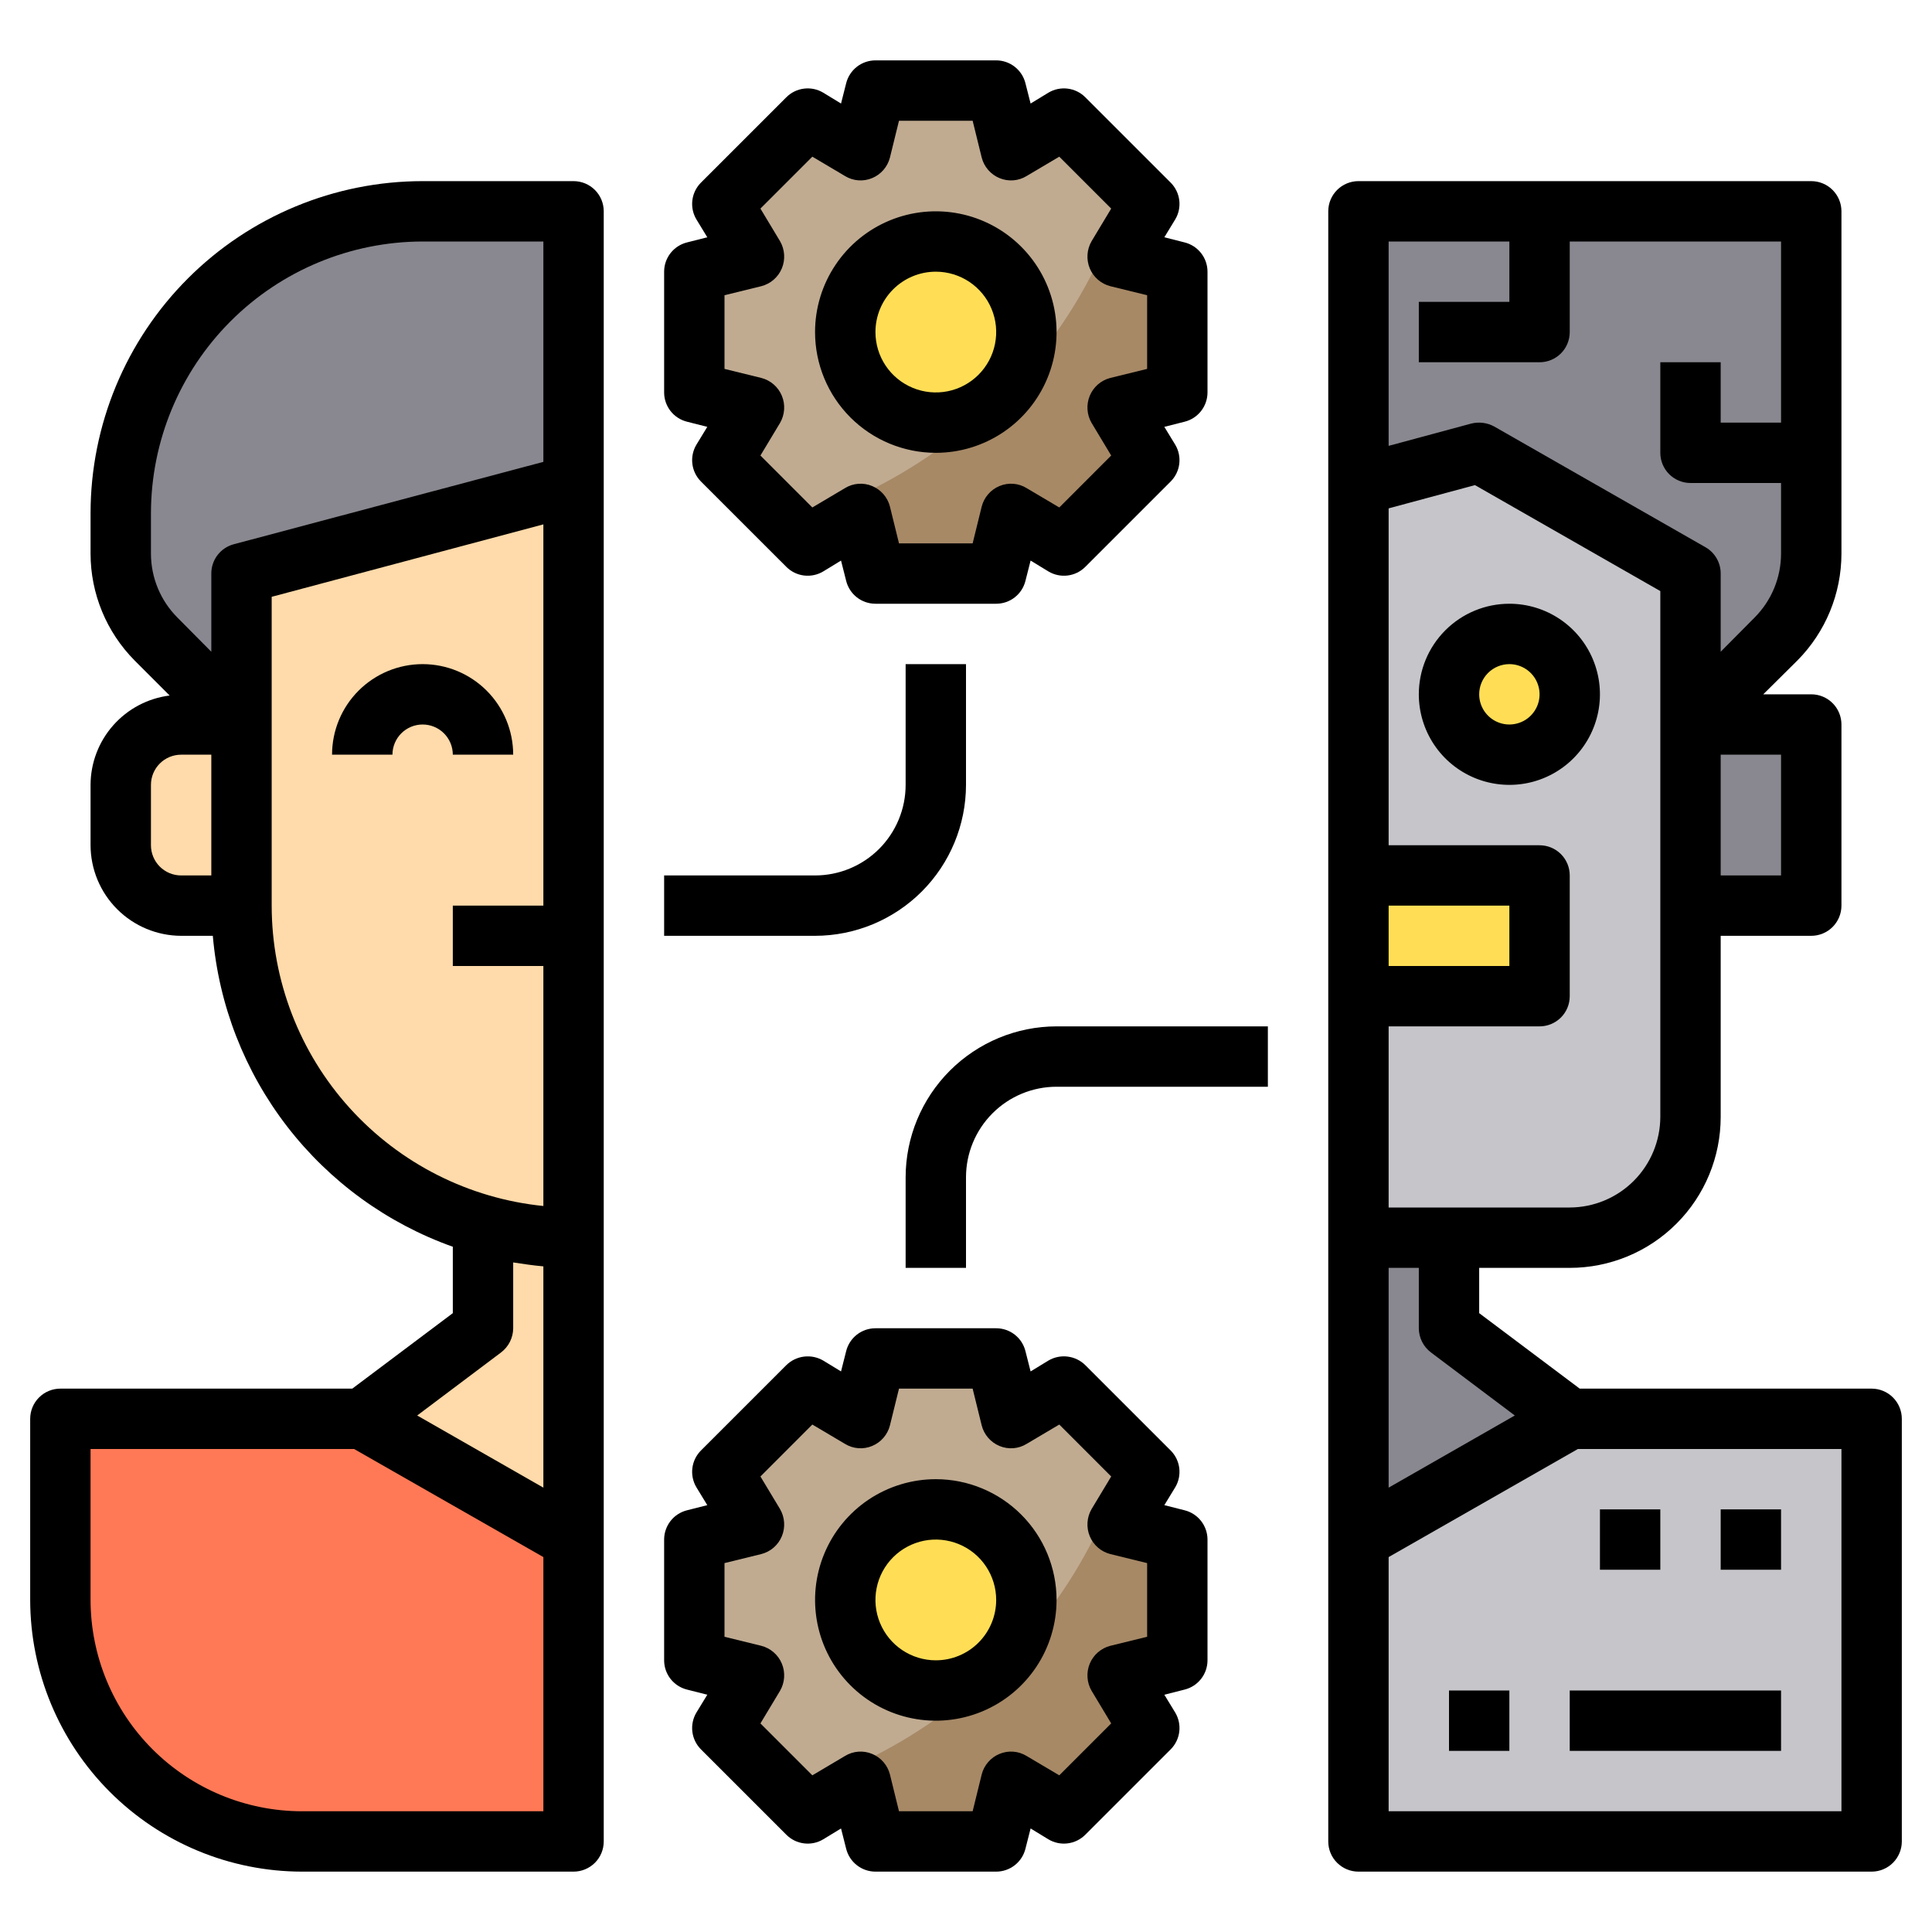 <svg width="85" height="85" viewBox="0 0 85 85" fill="none" xmlns="http://www.w3.org/2000/svg">
<path d="M51.797 73.047L49.167 73.698L50.562 76.022L46.803 79.781L44.479 78.386L43.828 81.016H38.516L37.865 78.386L35.541 79.781L31.782 76.022L33.177 73.698L30.547 73.047V67.734L33.177 67.084L31.782 64.759L35.541 61.001L37.865 62.395L38.516 59.766H43.828L44.479 62.395L46.803 61.001L50.562 64.759L49.167 67.084L51.797 67.734V73.047Z" fill="#C0AB91"/>
<path d="M51.797 73.047L49.167 73.698L49.579 74.375L50.562 76.022L46.803 79.781L44.479 78.386L43.828 81.016H38.516L37.865 78.386L35.541 79.781L34.571 78.811C39.365 77.401 43.556 74.44 46.484 70.391C47.901 68.394 48.957 66.164 49.605 63.803L50.562 64.76L49.167 67.084L51.797 67.734V73.047Z" fill="#A78966"/>
<path d="M51.797 17.266L49.167 17.916L50.562 20.241L46.803 23.999L44.479 22.605L43.828 25.234H38.516L37.865 22.605L35.541 23.999L31.782 20.241L33.177 17.916L30.547 17.266V11.953L33.177 11.302L31.782 8.978L35.541 5.22L37.865 6.614L38.516 3.984H43.828L44.479 6.614L46.803 5.22L50.562 8.978L49.167 11.302L51.797 11.953V17.266Z" fill="#C0AB91"/>
<path d="M51.797 17.266L49.167 17.916L49.579 18.594L50.562 20.241L46.803 23.999L44.479 22.605L43.828 25.235H38.516L37.865 22.605L35.541 23.999L34.571 23.03C39.365 21.62 43.556 18.658 46.484 14.61C47.901 12.612 48.957 10.383 49.605 8.022L50.562 8.978L49.167 11.302L51.797 11.953V17.266Z" fill="#A78966"/>
<path d="M82.344 62.422V81.016H59.766V67.734L69.062 62.422H82.344Z" fill="#C6C5CA"/>
<path d="M74.375 31.875H79.688V39.844H74.375V31.875Z" fill="#898890"/>
<path d="M79.688 19.922V24.358C79.688 25.056 79.551 25.747 79.284 26.392C79.018 27.037 78.627 27.623 78.134 28.116L74.375 31.875V25.234L65.078 19.922L59.766 21.343V9.297H79.688V19.922Z" fill="#898890"/>
<path d="M69.062 62.422L59.766 67.734V54.453H63.75V58.438L69.062 62.422Z" fill="#898890"/>
<path d="M59.766 38.516H67.734V43.828H59.766V38.516Z" fill="#FFDE55"/>
<path d="M66.406 33.203C67.873 33.203 69.062 32.014 69.062 30.547C69.062 29.08 67.873 27.891 66.406 27.891C64.939 27.891 63.75 29.08 63.75 30.547C63.75 32.014 64.939 33.203 66.406 33.203Z" fill="#FFDE55"/>
<path d="M63.75 30.547C63.75 31.072 63.906 31.586 64.198 32.023C64.49 32.459 64.904 32.8 65.39 33.001C65.875 33.202 66.409 33.255 66.924 33.152C67.44 33.05 67.913 32.797 68.284 32.425C68.656 32.054 68.909 31.58 69.011 31.065C69.114 30.55 69.061 30.016 68.86 29.53C68.659 29.045 68.319 28.63 67.882 28.338C67.445 28.046 66.932 27.891 66.406 27.891C65.702 27.893 65.028 28.173 64.53 28.671C64.033 29.169 63.752 29.843 63.75 30.547ZM59.766 38.516V21.343L65.078 19.922L74.375 25.234V49.141C74.375 50.55 73.815 51.901 72.819 52.897C71.823 53.893 70.472 54.453 69.062 54.453H59.766V43.828H67.734V38.516H59.766Z" fill="#C6C5CA"/>
<path d="M41.172 18.594C43.372 18.594 45.156 16.81 45.156 14.609C45.156 12.409 43.372 10.625 41.172 10.625C38.971 10.625 37.188 12.409 37.188 14.609C37.188 16.81 38.971 18.594 41.172 18.594Z" fill="#FFDE55"/>
<path d="M41.172 74.375C43.372 74.375 45.156 72.591 45.156 70.391C45.156 68.19 43.372 66.406 41.172 66.406C38.971 66.406 37.188 68.19 37.188 70.391C37.188 72.591 38.971 74.375 41.172 74.375Z" fill="#FFDE55"/>
<path d="M25.234 67.734V81.016H13.281C10.463 81.016 7.761 79.896 5.768 77.904C3.776 75.911 2.656 73.209 2.656 70.391V62.422H15.938L25.234 67.734Z" fill="#FF7956"/>
<path d="M21.25 53.895C18.19 53.031 15.495 51.191 13.577 48.654C11.659 46.118 10.623 43.024 10.625 39.844V25.234L25.234 21.343V54.453C23.886 54.459 22.545 54.271 21.25 53.895Z" fill="#FFDAAA"/>
<path d="M25.234 9.297V21.343L10.625 25.234V31.875L6.866 28.116C6.373 27.623 5.982 27.037 5.716 26.392C5.449 25.747 5.312 25.056 5.312 24.358V22.578C5.312 19.056 6.712 15.678 9.202 13.187C11.693 10.696 15.071 9.297 18.594 9.297H25.234Z" fill="#898890"/>
<path d="M21.25 53.895C22.545 54.271 23.886 54.459 25.234 54.453V67.734L15.938 62.422L21.25 58.437V53.895Z" fill="#FFDAAA"/>
<path d="M7.969 31.875H10.625V39.844H7.969C7.265 39.842 6.591 39.561 6.093 39.063C5.595 38.566 5.315 37.891 5.312 37.188V34.531C5.315 33.827 5.595 33.153 6.093 32.655C6.591 32.158 7.265 31.877 7.969 31.875Z" fill="#FFDAAA"/>
<path d="M22.578 33.203C22.578 32.146 22.158 31.133 21.411 30.386C20.664 29.639 19.651 29.219 18.594 29.219C17.537 29.219 16.524 29.639 15.776 30.386C15.029 31.133 14.609 32.146 14.609 33.203H17.266C17.266 32.851 17.406 32.513 17.655 32.264C17.904 32.015 18.241 31.875 18.594 31.875C18.946 31.875 19.284 32.015 19.533 32.264C19.782 32.513 19.922 32.851 19.922 33.203H22.578Z" fill="black"/>
<path d="M25.234 7.969H18.594C14.72 7.971 11.005 9.511 8.266 12.251C5.527 14.99 3.987 18.704 3.984 22.578V24.358C3.986 26.119 4.683 27.809 5.923 29.059L7.464 30.6C6.505 30.72 5.623 31.186 4.983 31.909C4.342 32.633 3.987 33.565 3.984 34.531V37.188C3.988 38.243 4.408 39.255 5.155 40.001C5.901 40.748 6.913 41.169 7.969 41.172H9.363C9.627 44.224 10.762 47.137 12.634 49.562C14.506 51.987 17.036 53.824 19.922 54.852V57.773L15.499 61.094H2.656C2.304 61.094 1.966 61.234 1.717 61.483C1.468 61.732 1.328 62.07 1.328 62.422V70.391C1.333 73.559 2.594 76.597 4.835 78.837C7.075 81.078 10.113 82.339 13.281 82.344H25.234C25.587 82.344 25.924 82.204 26.174 81.955C26.423 81.706 26.562 81.368 26.562 81.016V9.297C26.562 8.945 26.423 8.607 26.174 8.358C25.924 8.109 25.587 7.969 25.234 7.969ZM9.297 38.516H7.969C7.617 38.516 7.279 38.376 7.03 38.127C6.781 37.878 6.641 37.54 6.641 37.188V34.531C6.641 34.179 6.781 33.841 7.03 33.592C7.279 33.343 7.617 33.203 7.969 33.203H9.297V38.516ZM23.906 79.688H13.281C10.816 79.685 8.453 78.704 6.71 76.961C4.968 75.219 3.987 72.855 3.984 70.391V63.75H15.579L23.906 68.505V79.688ZM23.906 65.45L18.355 62.276L22.047 59.5C22.211 59.375 22.344 59.215 22.436 59.031C22.528 58.846 22.577 58.643 22.578 58.438V55.542C23.016 55.609 23.455 55.675 23.906 55.715V65.45ZM23.906 39.844H19.922V42.5H23.906V53.059C20.631 52.728 17.595 51.193 15.387 48.751C13.178 46.31 11.955 43.136 11.953 39.844V26.257L23.906 23.07V39.844ZM23.906 20.32L10.28 23.946C9.997 24.022 9.747 24.19 9.569 24.423C9.391 24.656 9.296 24.941 9.297 25.234V28.674L7.809 27.173C7.062 26.427 6.642 25.414 6.641 24.358V22.578C6.646 19.41 7.906 16.372 10.147 14.131C12.388 11.891 15.425 10.63 18.594 10.625H23.906V20.32Z" fill="black"/>
<path d="M62.422 30.547C62.422 31.335 62.656 32.105 63.093 32.761C63.531 33.416 64.153 33.926 64.882 34.228C65.609 34.529 66.411 34.608 67.184 34.455C67.957 34.301 68.666 33.922 69.224 33.364C69.781 32.807 70.16 32.097 70.314 31.324C70.468 30.551 70.389 29.75 70.087 29.022C69.786 28.294 69.275 27.672 68.62 27.234C67.965 26.796 67.194 26.562 66.406 26.562C65.35 26.562 64.336 26.982 63.589 27.73C62.842 28.477 62.422 29.49 62.422 30.547ZM66.406 29.219C66.669 29.219 66.926 29.297 67.144 29.443C67.362 29.588 67.533 29.796 67.633 30.039C67.734 30.281 67.76 30.548 67.709 30.806C67.658 31.064 67.531 31.3 67.345 31.486C67.16 31.672 66.923 31.798 66.665 31.849C66.408 31.901 66.141 31.874 65.898 31.774C65.655 31.673 65.448 31.503 65.302 31.285C65.156 31.066 65.078 30.81 65.078 30.547C65.078 30.195 65.218 29.857 65.467 29.608C65.716 29.359 66.054 29.219 66.406 29.219Z" fill="black"/>
<path d="M75.703 66.406H78.359V69.062H75.703V66.406Z" fill="black"/>
<path d="M70.391 66.406H73.047V69.062H70.391V66.406Z" fill="black"/>
<path d="M63.75 74.375H66.406V77.031H63.75V74.375Z" fill="black"/>
<path d="M69.062 74.375H78.359V77.031H69.062V74.375Z" fill="black"/>
<path d="M82.344 61.094H69.501L65.078 57.773V55.781H69.062C70.824 55.781 72.513 55.082 73.758 53.836C75.004 52.591 75.703 50.902 75.703 49.141V41.172H79.688C80.04 41.172 80.378 41.032 80.627 40.783C80.876 40.534 81.016 40.196 81.016 39.844V31.875C81.016 31.523 80.876 31.185 80.627 30.936C80.378 30.687 80.04 30.547 79.688 30.547H77.576L79.077 29.059C80.317 27.809 81.014 26.119 81.016 24.358V9.297C81.016 8.945 80.876 8.607 80.627 8.358C80.378 8.109 80.04 7.969 79.688 7.969H59.766C59.413 7.969 59.076 8.109 58.827 8.358C58.577 8.607 58.438 8.945 58.438 9.297V81.016C58.438 81.368 58.577 81.706 58.827 81.955C59.076 82.204 59.413 82.344 59.766 82.344H82.344C82.696 82.344 83.034 82.204 83.283 81.955C83.532 81.706 83.672 81.368 83.672 81.016V62.422C83.672 62.07 83.532 61.732 83.283 61.483C83.034 61.234 82.696 61.094 82.344 61.094ZM78.359 33.203V38.516H75.703V33.203H78.359ZM61.094 10.625H66.406V13.281H62.422V15.938H67.734C68.087 15.938 68.424 15.798 68.674 15.549C68.923 15.299 69.062 14.962 69.062 14.609V10.625H78.359V18.594H75.703V15.938H73.047V19.922C73.047 20.274 73.187 20.612 73.436 20.861C73.685 21.11 74.023 21.25 74.375 21.25H78.359V24.358C78.358 25.414 77.938 26.427 77.191 27.173L75.703 28.674V25.234C75.704 25 75.643 24.77 75.526 24.567C75.41 24.364 75.242 24.196 75.039 24.079L65.742 18.766C65.434 18.597 65.074 18.55 64.733 18.634L61.094 19.616V10.625ZM61.094 39.844H66.406V42.5H61.094V39.844ZM61.094 45.156H67.734C68.087 45.156 68.424 45.016 68.674 44.767C68.923 44.518 69.062 44.18 69.062 43.828V38.516C69.062 38.163 68.923 37.826 68.674 37.577C68.424 37.327 68.087 37.188 67.734 37.188H61.094V22.366L64.892 21.343L73.047 26.005V49.141C73.044 50.196 72.623 51.208 71.876 51.955C71.13 52.701 70.118 53.122 69.062 53.125H61.094V45.156ZM61.094 55.781H62.422V58.438C62.423 58.643 62.472 58.846 62.564 59.031C62.656 59.215 62.789 59.375 62.953 59.5L66.645 62.276L61.094 65.45V55.781ZM81.016 79.688H61.094V68.505L69.421 63.75H81.016V79.688Z" fill="black"/>
<path d="M41.172 65.078C40.121 65.078 39.094 65.39 38.22 65.973C37.347 66.557 36.666 67.387 36.264 68.358C35.862 69.328 35.757 70.397 35.962 71.427C36.166 72.458 36.672 73.404 37.415 74.147C38.158 74.89 39.105 75.396 40.136 75.601C41.166 75.806 42.234 75.701 43.205 75.299C44.176 74.897 45.005 74.216 45.589 73.342C46.173 72.469 46.484 71.441 46.484 70.391C46.484 68.982 45.925 67.63 44.928 66.634C43.932 65.638 42.581 65.078 41.172 65.078ZM41.172 73.047C40.647 73.047 40.133 72.891 39.696 72.599C39.259 72.307 38.919 71.892 38.718 71.407C38.517 70.922 38.464 70.388 38.567 69.872C38.669 69.357 38.922 68.884 39.294 68.512C39.665 68.141 40.138 67.888 40.654 67.785C41.169 67.683 41.703 67.736 42.188 67.937C42.674 68.138 43.089 68.478 43.38 68.915C43.672 69.352 43.828 69.865 43.828 70.391C43.828 71.095 43.548 71.771 43.05 72.269C42.552 72.767 41.876 73.047 41.172 73.047Z" fill="black"/>
<path d="M52.116 66.446L51.226 66.22L51.704 65.437C51.856 65.183 51.919 64.886 51.883 64.592C51.847 64.299 51.714 64.026 51.505 63.816L47.746 60.058C47.535 59.851 47.263 59.72 46.97 59.684C46.677 59.648 46.38 59.709 46.126 59.859L45.342 60.337L45.116 59.447C45.045 59.159 44.88 58.903 44.646 58.72C44.413 58.537 44.125 58.438 43.828 58.438H38.516C38.219 58.438 37.931 58.537 37.697 58.72C37.464 58.903 37.298 59.159 37.227 59.447L37.002 60.337L36.218 59.859C35.963 59.71 35.667 59.649 35.374 59.685C35.081 59.721 34.809 59.852 34.598 60.058L30.839 63.816C30.63 64.026 30.497 64.299 30.461 64.592C30.425 64.886 30.488 65.183 30.64 65.437L31.118 66.22L30.228 66.446C29.94 66.517 29.684 66.683 29.501 66.916C29.319 67.15 29.219 67.438 29.219 67.734V73.047C29.219 73.344 29.319 73.632 29.501 73.865C29.684 74.098 29.94 74.264 30.228 74.335L31.118 74.561L30.64 75.344C30.488 75.598 30.425 75.895 30.461 76.189C30.497 76.482 30.63 76.755 30.839 76.965L34.598 80.723C34.807 80.932 35.08 81.065 35.374 81.101C35.667 81.138 35.964 81.075 36.218 80.923L37.002 80.445L37.227 81.334C37.298 81.622 37.464 81.878 37.697 82.061C37.931 82.244 38.219 82.344 38.516 82.344H43.828C44.125 82.344 44.413 82.244 44.646 82.061C44.88 81.878 45.045 81.622 45.116 81.334L45.342 80.445L46.126 80.923C46.38 81.075 46.677 81.138 46.97 81.101C47.264 81.065 47.537 80.932 47.746 80.723L51.505 76.965C51.714 76.755 51.847 76.482 51.883 76.189C51.919 75.895 51.856 75.598 51.704 75.344L51.226 74.561L52.116 74.335C52.404 74.264 52.659 74.098 52.842 73.865C53.025 73.632 53.125 73.344 53.125 73.047V67.734C53.125 67.438 53.025 67.15 52.842 66.916C52.659 66.683 52.404 66.517 52.116 66.446ZM50.469 72.011L48.848 72.409C48.647 72.461 48.461 72.559 48.304 72.695C48.148 72.831 48.025 73.001 47.945 73.193C47.866 73.385 47.832 73.593 47.846 73.8C47.859 74.007 47.921 74.209 48.025 74.388L48.888 75.823L46.604 78.107L45.169 77.257C44.992 77.148 44.791 77.082 44.583 77.066C44.375 77.05 44.166 77.084 43.974 77.164C43.782 77.243 43.612 77.366 43.476 77.523C43.34 77.68 43.242 77.866 43.191 78.067L42.792 79.688H39.552L39.153 78.067C39.102 77.866 39.004 77.68 38.868 77.523C38.732 77.366 38.561 77.243 38.37 77.164C38.177 77.084 37.968 77.05 37.761 77.066C37.553 77.082 37.352 77.148 37.174 77.257L35.74 78.107L33.456 75.823L34.319 74.388C34.423 74.209 34.484 74.007 34.498 73.8C34.512 73.593 34.478 73.385 34.398 73.193C34.319 73.001 34.196 72.831 34.039 72.695C33.883 72.559 33.696 72.461 33.495 72.409L31.875 72.011V68.77L33.495 68.372C33.696 68.32 33.883 68.223 34.039 68.087C34.196 67.951 34.319 67.78 34.398 67.588C34.478 67.396 34.512 67.189 34.498 66.981C34.484 66.774 34.423 66.573 34.319 66.393L33.456 64.959L35.74 62.674L37.174 63.524C37.352 63.633 37.553 63.699 37.761 63.715C37.968 63.731 38.177 63.698 38.37 63.617C38.561 63.538 38.732 63.415 38.868 63.258C39.004 63.101 39.102 62.915 39.153 62.714L39.552 61.094H42.792L43.191 62.714C43.242 62.915 43.34 63.101 43.476 63.258C43.612 63.415 43.782 63.538 43.974 63.617C44.166 63.698 44.375 63.731 44.583 63.715C44.791 63.699 44.992 63.633 45.169 63.524L46.604 62.674L48.888 64.959L48.025 66.393C47.921 66.573 47.859 66.774 47.846 66.981C47.832 67.189 47.866 67.396 47.945 67.588C48.025 67.78 48.148 67.951 48.304 68.087C48.461 68.223 48.647 68.32 48.848 68.372L50.469 68.77V72.011Z" fill="black"/>
<path d="M41.172 19.922C42.223 19.922 43.25 19.61 44.123 19.027C44.997 18.443 45.678 17.613 46.08 16.642C46.482 15.672 46.587 14.604 46.382 13.573C46.177 12.542 45.671 11.596 44.928 10.853C44.185 10.11 43.239 9.604 42.208 9.399C41.178 9.194 40.11 9.299 39.139 9.701C38.168 10.103 37.338 10.784 36.755 11.658C36.171 12.531 35.859 13.559 35.859 14.609C35.859 16.018 36.419 17.37 37.415 18.366C38.412 19.362 39.763 19.922 41.172 19.922ZM41.172 11.953C41.697 11.953 42.211 12.109 42.648 12.401C43.084 12.693 43.425 13.107 43.626 13.593C43.827 14.078 43.88 14.612 43.777 15.128C43.675 15.643 43.422 16.116 43.05 16.488C42.679 16.859 42.205 17.112 41.69 17.215C41.175 17.317 40.641 17.265 40.155 17.063C39.67 16.862 39.255 16.522 38.963 16.085C38.671 15.648 38.516 15.135 38.516 14.609C38.516 13.905 38.795 13.229 39.294 12.731C39.792 12.233 40.467 11.953 41.172 11.953Z" fill="black"/>
<path d="M52.116 10.665L51.226 10.439L51.704 9.655C51.856 9.402 51.919 9.105 51.883 8.811C51.847 8.518 51.714 8.245 51.505 8.035L47.746 4.277C47.537 4.068 47.264 3.935 46.97 3.899C46.677 3.863 46.38 3.925 46.126 4.077L45.342 4.555L45.116 3.666C45.045 3.378 44.88 3.122 44.646 2.939C44.413 2.756 44.125 2.656 43.828 2.656H38.516C38.219 2.656 37.931 2.756 37.697 2.939C37.464 3.122 37.298 3.378 37.227 3.666L37.002 4.555L36.218 4.077C35.964 3.925 35.667 3.863 35.374 3.899C35.08 3.935 34.807 4.068 34.598 4.277L30.839 8.035C30.63 8.245 30.497 8.518 30.461 8.811C30.425 9.105 30.488 9.402 30.64 9.655L31.118 10.439L30.228 10.665C29.94 10.736 29.684 10.902 29.501 11.135C29.319 11.368 29.219 11.656 29.219 11.953V17.266C29.219 17.562 29.319 17.85 29.501 18.084C29.684 18.317 29.94 18.483 30.228 18.554L31.118 18.78L30.64 19.563C30.488 19.817 30.425 20.114 30.461 20.408C30.497 20.701 30.63 20.974 30.839 21.184L34.598 24.942C34.807 25.151 35.08 25.284 35.374 25.32C35.667 25.356 35.964 25.293 36.218 25.141L37.002 24.663L37.227 25.553C37.298 25.841 37.464 26.097 37.697 26.28C37.931 26.463 38.219 26.562 38.516 26.562H43.828C44.125 26.562 44.413 26.463 44.646 26.28C44.88 26.097 45.045 25.841 45.116 25.553L45.342 24.663L46.126 25.141C46.38 25.293 46.677 25.356 46.97 25.32C47.264 25.284 47.537 25.151 47.746 24.942L51.505 21.184C51.714 20.974 51.847 20.701 51.883 20.408C51.919 20.114 51.856 19.817 51.704 19.563L51.226 18.78L52.116 18.554C52.404 18.483 52.659 18.317 52.842 18.084C53.025 17.85 53.125 17.562 53.125 17.266V11.953C53.125 11.656 53.025 11.368 52.842 11.135C52.659 10.902 52.404 10.736 52.116 10.665ZM50.469 16.23L48.848 16.628C48.647 16.68 48.461 16.777 48.304 16.913C48.148 17.049 48.025 17.22 47.945 17.412C47.866 17.604 47.832 17.811 47.846 18.019C47.859 18.226 47.921 18.427 48.025 18.607L48.888 20.041L46.604 22.326L45.169 21.476C44.992 21.366 44.791 21.301 44.583 21.285C44.375 21.269 44.166 21.302 43.974 21.383C43.782 21.462 43.612 21.585 43.476 21.742C43.34 21.899 43.242 22.085 43.191 22.286L42.792 23.906H39.552L39.153 22.286C39.102 22.085 39.004 21.899 38.868 21.742C38.732 21.585 38.561 21.462 38.37 21.383C38.177 21.302 37.968 21.269 37.761 21.285C37.553 21.301 37.352 21.366 37.174 21.476L35.74 22.326L33.456 20.041L34.319 18.607C34.423 18.427 34.484 18.226 34.498 18.019C34.512 17.811 34.478 17.604 34.398 17.412C34.319 17.22 34.196 17.049 34.039 16.913C33.883 16.777 33.696 16.68 33.495 16.628L31.875 16.23V12.989L33.495 12.591C33.696 12.539 33.883 12.441 34.039 12.305C34.196 12.169 34.319 11.999 34.398 11.807C34.478 11.615 34.512 11.407 34.498 11.2C34.484 10.993 34.423 10.791 34.319 10.612L33.456 9.177L35.74 6.893L37.174 7.743C37.352 7.852 37.553 7.918 37.761 7.934C37.968 7.95 38.177 7.916 38.37 7.836C38.561 7.757 38.732 7.634 38.868 7.477C39.004 7.32 39.102 7.134 39.153 6.933L39.552 5.312H42.792L43.191 6.933C43.242 7.134 43.34 7.32 43.476 7.477C43.612 7.634 43.782 7.757 43.974 7.836C44.166 7.916 44.375 7.95 44.583 7.934C44.791 7.918 44.992 7.852 45.169 7.743L46.604 6.893L48.888 9.177L48.025 10.612C47.921 10.791 47.859 10.993 47.846 11.2C47.832 11.407 47.866 11.615 47.945 11.807C48.025 11.999 48.148 12.169 48.304 12.305C48.461 12.441 48.647 12.539 48.848 12.591L50.469 12.989V16.23Z" fill="black"/>
<path d="M39.844 51.797V55.781H42.5V51.797C42.5 50.74 42.92 49.727 43.667 48.98C44.414 48.232 45.428 47.812 46.484 47.812H55.781V45.156H46.484C44.724 45.158 43.036 45.859 41.791 47.104C40.546 48.349 39.846 50.036 39.844 51.797Z" fill="black"/>
<path d="M42.5 34.531V29.219H39.844V34.531C39.844 35.588 39.424 36.601 38.677 37.349C37.929 38.096 36.916 38.516 35.859 38.516H29.219V41.172H35.859C37.62 41.17 39.308 40.469 40.553 39.225C41.798 37.98 42.498 36.292 42.5 34.531Z" fill="black"/>
</svg>
